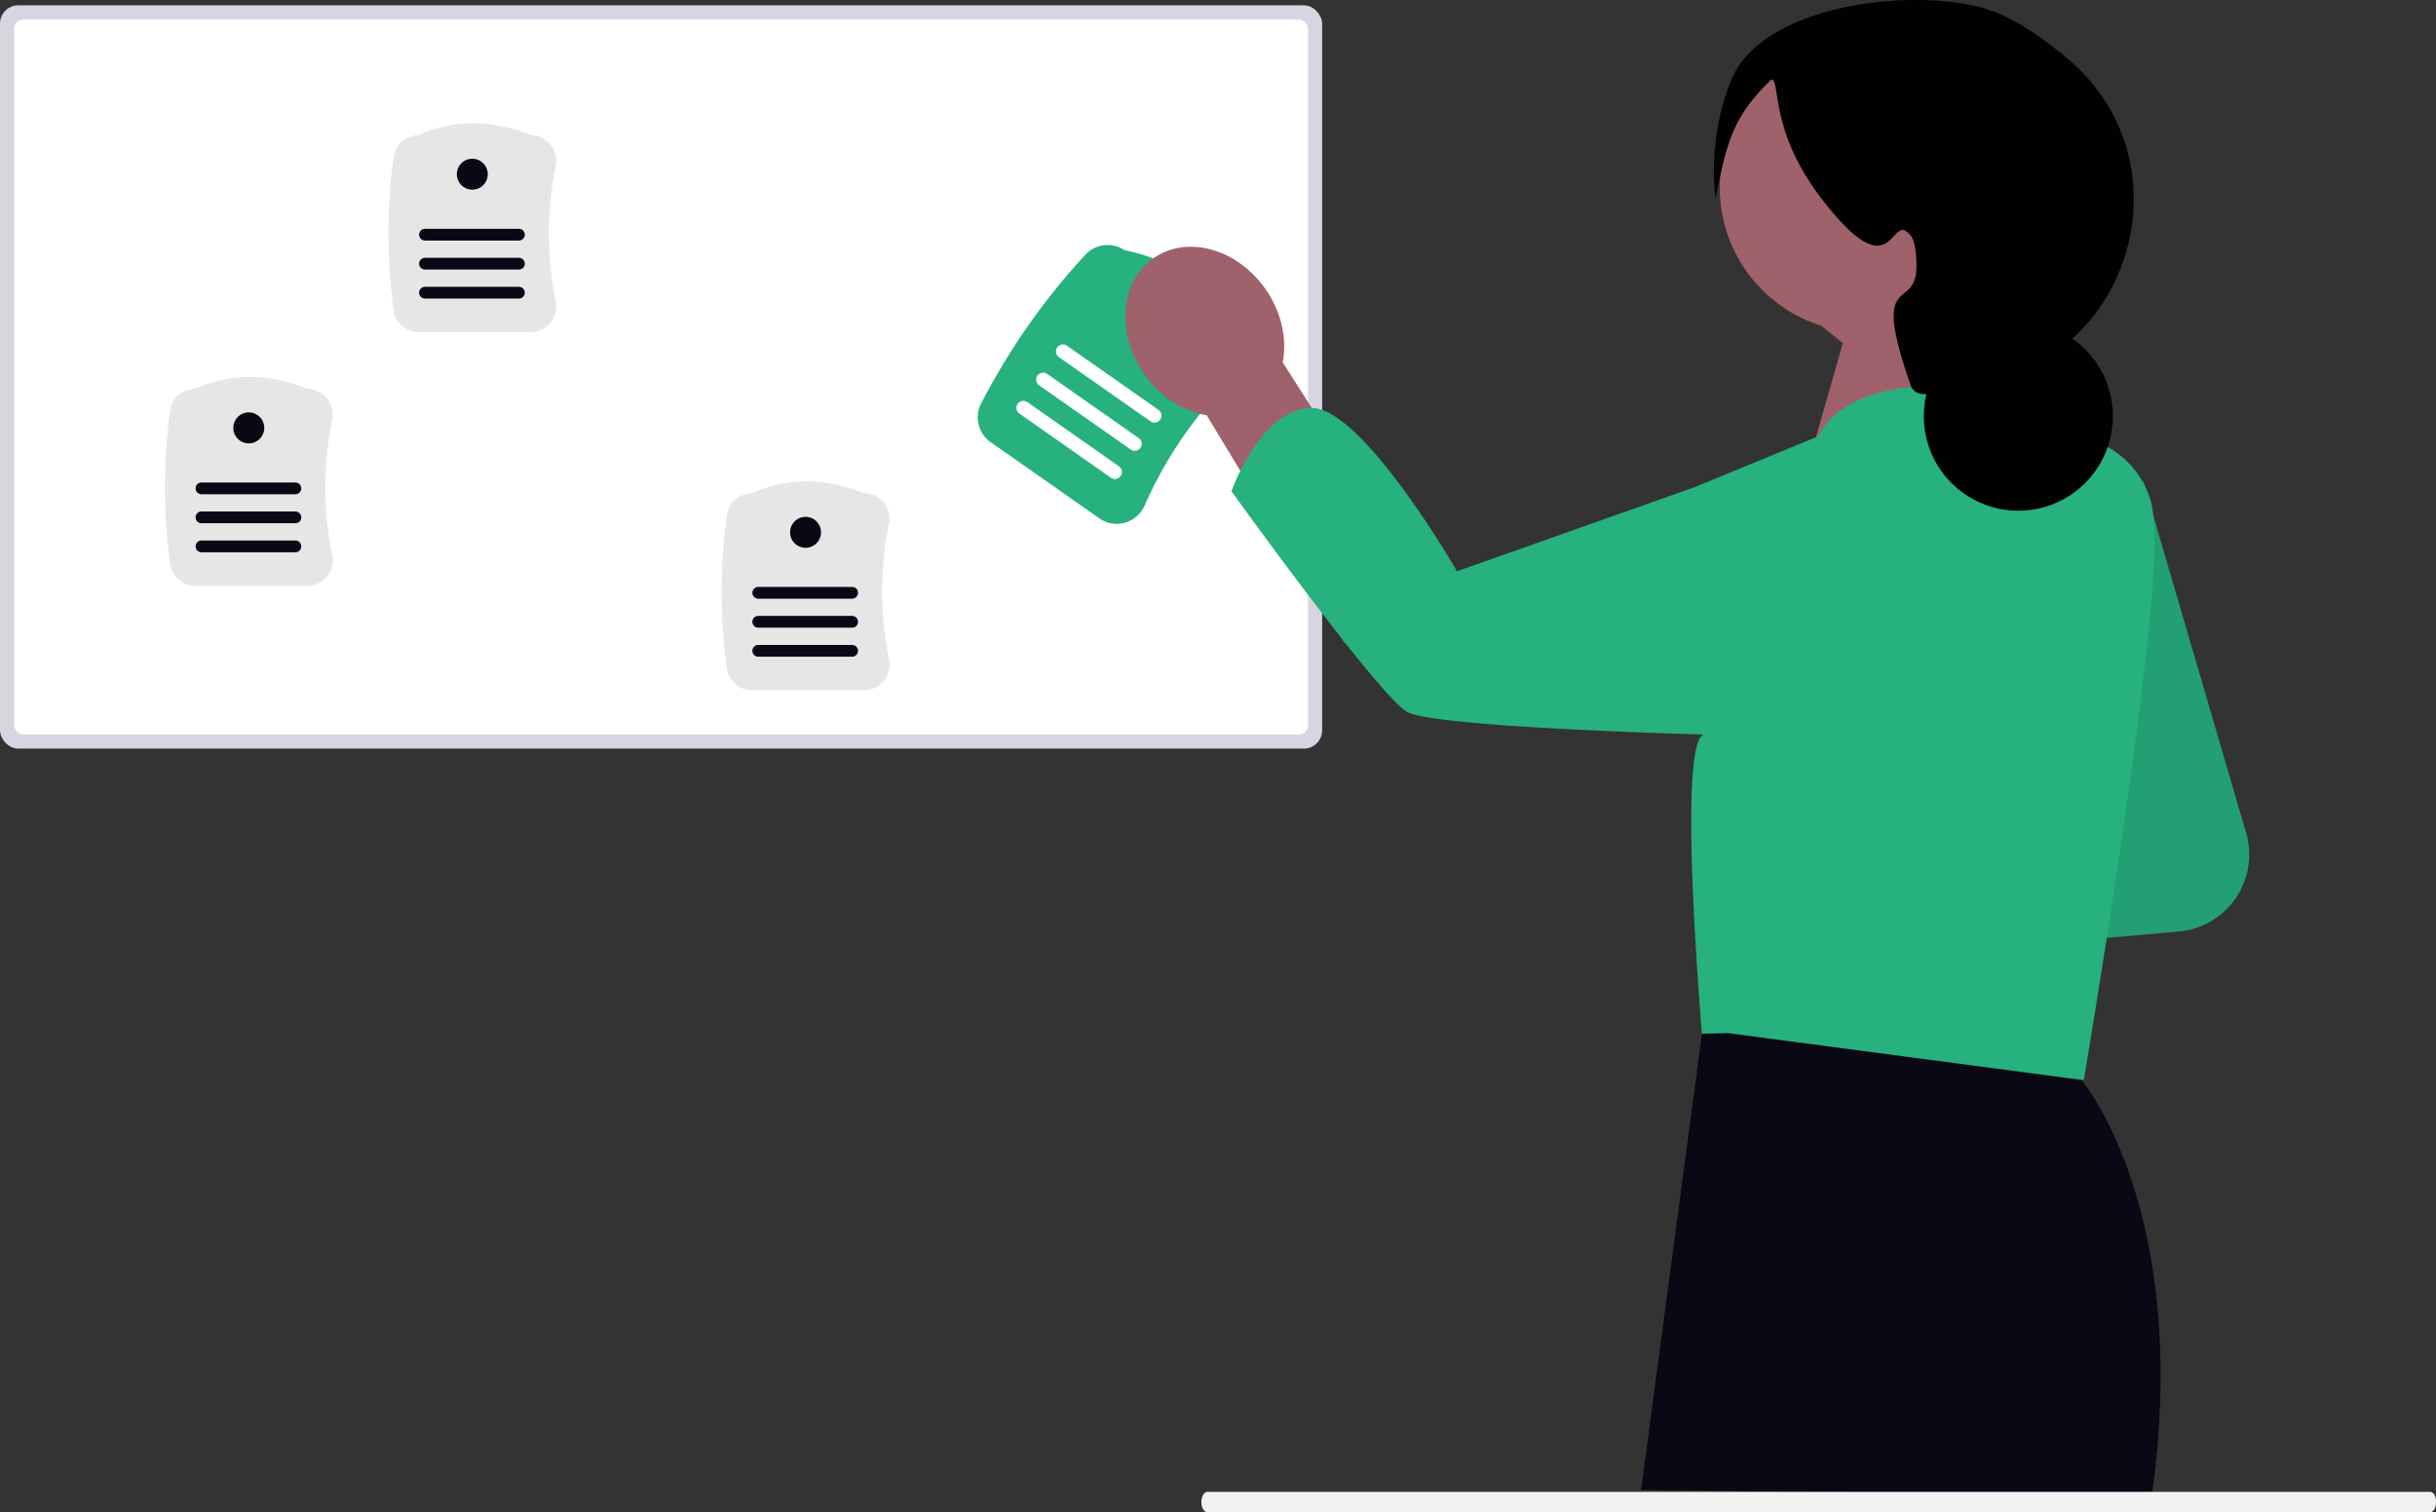 <svg xmlns="http://www.w3.org/2000/svg" width="800.121" height="496.784" viewBox="0 0 800.121 496.784" xmlns:xlink="http://www.w3.org/1999/xlink" role="img" artist="Katerina Limpitsouni" source="https://undraw.co/"><rect x="0" y="0" width="800.121" height="496.784" fill="#333333" stroke="none"/><g transform="translate(-234.114 -209.828)"><g transform="translate(234.114 211.582)"><rect width="434.266" height="244.178" rx="6" transform="translate(0 0)" fill="#d6d6e3"/><rect width="424.961" height="234.876" rx="3" transform="translate(4.653 4.652)" fill="#fff"/><g transform="translate(54.166 122.089)"><path d="M538.742,190.45H502.006a8.393,8.393,0,0,1-8.3-7.214,186.792,186.792,0,0,1,0-50.306,8.393,8.393,0,0,1,8.162-7.213c11.559-5.181,24.005-5.18,37,0a8.3,8.3,0,0,1,6.312,3.044,8.487,8.487,0,0,1,1.751,7.073,112.933,112.933,0,0,0,0,44.5,8.486,8.486,0,0,1-1.751,7.074A8.294,8.294,0,0,1,538.742,190.45Z" transform="translate(-492.002 -121.831)" fill="#e6e6e6"/><path d="M532.646,152.6H501.723a1.933,1.933,0,0,1,0-3.865h30.924a1.933,1.933,0,0,1,0,3.865Z" transform="translate(-489.753 -114.076)" fill="#090814"/><path d="M532.646,164.6H501.723a1.933,1.933,0,0,1,0-3.865h30.924a1.933,1.933,0,0,1,0,3.865Z" transform="translate(-489.753 -116.546)" fill="#090814"/><path d="M5.083,0A5.083,5.083,0,1,1,0,5.083,5.083,5.083,0,0,1,5.083,0Z" transform="translate(22.465 11.642)" fill="#090814"/><path d="M532.646,164.6H501.723a1.933,1.933,0,0,1,0-3.865h30.924a1.933,1.933,0,0,1,0,3.865Z" transform="translate(-489.753 -107.016)" fill="#090814"/></g><g transform="translate(127.585 38.747)"><path d="M538.742,190.45H502.006a8.393,8.393,0,0,1-8.3-7.214,186.792,186.792,0,0,1,0-50.306,8.393,8.393,0,0,1,8.162-7.213c11.559-5.181,24.005-5.18,37,0a8.3,8.3,0,0,1,6.312,3.044,8.487,8.487,0,0,1,1.751,7.073,112.933,112.933,0,0,0,0,44.5,8.486,8.486,0,0,1-1.751,7.074A8.294,8.294,0,0,1,538.742,190.45Z" transform="translate(-492.002 -121.831)" fill="#e6e6e6"/><path d="M532.646,152.6H501.723a1.933,1.933,0,0,1,0-3.865h30.924a1.933,1.933,0,0,1,0,3.865Z" transform="translate(-489.753 -114.076)" fill="#090814"/><path d="M532.646,164.6H501.723a1.933,1.933,0,0,1,0-3.865h30.924a1.933,1.933,0,0,1,0,3.865Z" transform="translate(-489.753 -116.546)" fill="#090814"/><path d="M5.083,0A5.083,5.083,0,1,1,0,5.083,5.083,5.083,0,0,1,5.083,0Z" transform="translate(22.465 11.642)" fill="#090814"/><path d="M532.646,164.6H501.723a1.933,1.933,0,0,1,0-3.865h30.924a1.933,1.933,0,0,1,0,3.865Z" transform="translate(-489.753 -107.016)" fill="#090814"/></g><g transform="translate(237.044 156.398)"><path d="M538.742,190.45H502.006a8.393,8.393,0,0,1-8.3-7.214,186.792,186.792,0,0,1,0-50.306,8.393,8.393,0,0,1,8.162-7.213c11.559-5.181,24.005-5.18,37,0a8.3,8.3,0,0,1,6.312,3.044,8.487,8.487,0,0,1,1.751,7.073,112.933,112.933,0,0,0,0,44.5,8.486,8.486,0,0,1-1.751,7.074A8.294,8.294,0,0,1,538.742,190.45Z" transform="translate(-492.002 -121.831)" fill="#e6e6e6"/><path d="M532.646,152.6H501.723a1.933,1.933,0,0,1,0-3.865h30.924a1.933,1.933,0,0,1,0,3.865Z" transform="translate(-489.753 -114.076)" fill="#090814"/><path d="M532.646,164.6H501.723a1.933,1.933,0,0,1,0-3.865h30.924a1.933,1.933,0,0,1,0,3.865Z" transform="translate(-489.753 -116.546)" fill="#090814"/><path d="M5.083,0A5.083,5.083,0,1,1,0,5.083,5.083,5.083,0,0,1,5.083,0Z" transform="translate(22.465 11.642)" fill="#090814"/><path d="M532.646,164.6H501.723a1.933,1.933,0,0,1,0-3.865h30.924a1.933,1.933,0,0,1,0,3.865Z" transform="translate(-489.753 -107.016)" fill="#090814"/></g></g><g transform="matrix(0.819, 0.574, -0.574, 0.819, 596.545, 281.532)"><path d="M55.5,81.483H11.88A9.966,9.966,0,0,1,2.02,72.916a221.811,221.811,0,0,1,0-59.737,9.966,9.966,0,0,1,9.692-8.566c13.726-6.152,28.506-6.151,43.941,0a9.851,9.851,0,0,1,7.5,3.615,10.077,10.077,0,0,1,2.079,8.4,134.108,134.108,0,0,0,0,52.839,10.077,10.077,0,0,1-2.079,8.4A9.849,9.849,0,0,1,55.5,81.483Z" transform="translate(0 0)" fill="#26b17f"/><path d="M39.016,4.59H2.295a2.295,2.295,0,0,1,0-4.59H39.016a2.295,2.295,0,0,1,0,4.59Z" transform="translate(11.918 41.161)" fill="#fff"/><path d="M39.016,4.59H2.295a2.295,2.295,0,0,1,0-4.59H39.016a2.295,2.295,0,0,1,0,4.59Z" transform="translate(11.918 52.477)" fill="#fff"/><path d="M39.016,4.59H2.295a2.295,2.295,0,0,1,0-4.59H39.016a2.295,2.295,0,0,1,0,4.59Z" transform="translate(11.918 63.793)" fill="#fff"/></g><g transform="translate(603.742 209.828)"><path d="M364.141,239.583,398.022,355.4a25.4,25.4,0,0,1-22.159,32.428l-36.972,3.236,25.249-151.482Z" transform="translate(-29.906 -81.803)" fill="#26b17f"/><path d="M364.141,239.583,398.022,355.4a25.4,25.4,0,0,1-22.159,32.428l-36.972,3.236,25.249-151.482Z" transform="translate(-29.906 -81.803)" opacity="0.1"/><path d="M784.363,178.443l45.32,74.951,21.339-27.034-41.7-65.292c1.482-7.6-.312-16.413-5.614-24.027-9.277-13.323-25.735-17.9-36.761-10.222s-12.444,24.7-3.167,38.024C769.078,172.456,776.725,177.2,784.363,178.443Z" transform="translate(-757.649 -42.029)" fill="#9f616a"/><path d="M522.949,483.036l5.442,18.509-.185,18.768s35.8,43.053,22.608,136.175l-167.721-2.1,19.979-149.845,119.876-21.5Z" transform="translate(-213.692 -164.927)" fill="#090814"/><path d="M553.63,68.9a47.563,47.563,0,1,0-61.813,45.389L498.908,120l-12.731,44.559,14.835,10.494,46.874-39.062s-10.126-12.9-15.557-27.442A47.512,47.512,0,0,0,553.63,68.9Z" transform="translate(-263.251 -7.285)" fill="#9f616a"/><path d="M412.424,199.579c16.793-.256,47.835,53.634,47.835,53.634l25.5-9.018L538.2,225.628,578.4,209.086l-.177,1.215c.158-.381.33-.766.52-1.154,4.226-8.707,16.5-18.951,51.347-16.921L646.5,205.177l2.232,1.774a50.608,50.608,0,0,1,20.671,3.22c7.463,3,14.927,8.6,18.457,19.061,1.829,5.4,1.829,16.555.732,30.731-3.97,51.329-22.47,160.447-22.47,160.447L549.325,404.949l-8.616.2s-1.024-11.762-1.939-27.164c-.567-9.037-1.079-19.3-1.372-29.177-.2-7.244-.256-14.268-.128-20.451.018-.384.018-.769.037-1.153.348-11.286,1.482-19.463,3.915-20.359,0,0-7.555-.2-18.457-.6-26.341-.988-72.256-3.2-78.8-6.768-9.256-5.031-57.786-72.548-57.786-72.548s9.439-27.073,26.25-27.347Z" transform="translate(-351.323 -65.544)" fill="#26b17f"/><path d="M397.021,65.125c3.593-17.578,5.316-26.582,18.376-39.016,3.1.439-.818,16.511,16.268,38.9,24.837,32.547,22.361,2.705,29.706,12.731,1.594,2.177,1.939,10.029,1.415,12.731-2.07,10.675-14.323.252-1.415,36.779,1.921,2.841,4.185,2.15,7.073,2.122.224,0-1.241-.282,4.244-1.415,2.618-.541,6.282-1.179,10.675-1.919,51.031-8.6,69.05-72.988,29.606-106.487-8.974-7.622-17.782-13.4-25.428-16.075-23.031-8.062-75.507-2.822-85.581,23.34A80.127,80.127,0,0,0,397.021,65.125Z" transform="translate(-203.174 0)" fill="#010102"/><ellipse cx="31.043" cy="31.043" rx="31.043" ry="31.043" transform="translate(262.267 105.684)" fill="#010102"/><path d="M1.766,750.885H403.78c1.038-.131,1.8-1.627,1.737-3.347.067-1.7-.7-3.2-1.737-3.329H1.766c-.914.186-1.636,1.384-1.748,2.9C-.129,748.959.649,750.641,1.766,750.885Z" transform="translate(24.972 -254.102)" fill="#f2f2f2"/></g></g></svg>